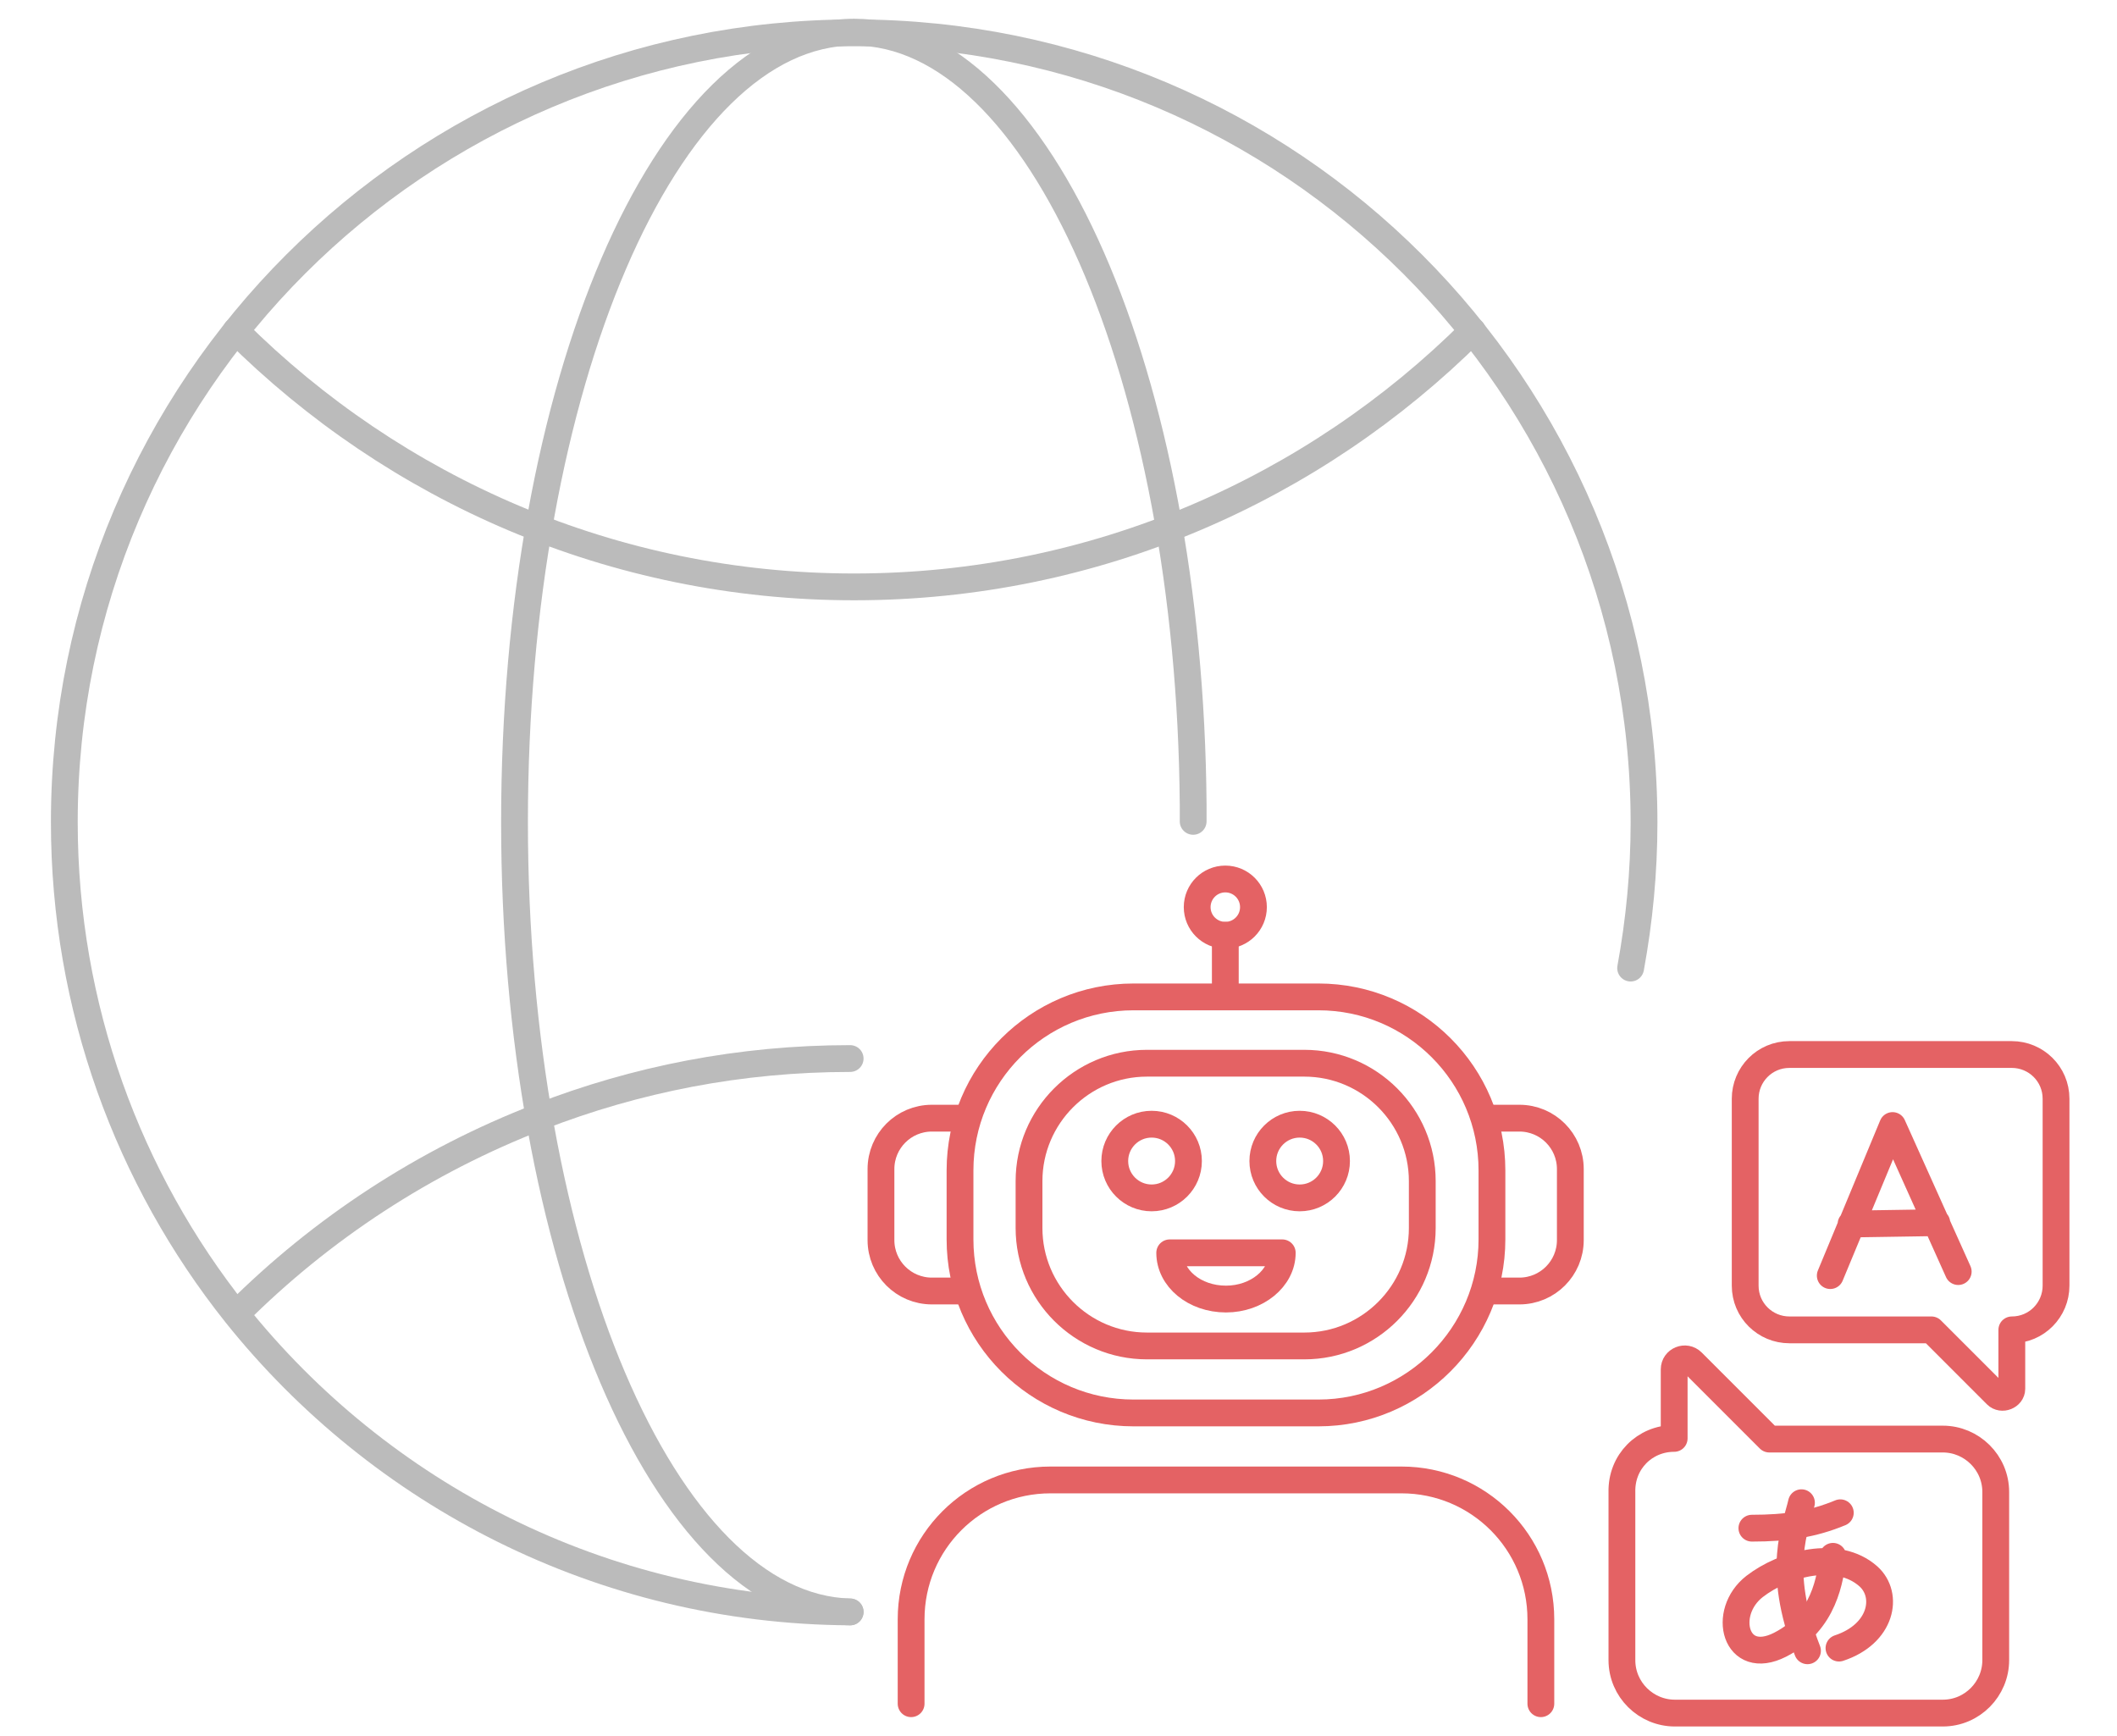 <?xml version="1.0" encoding="utf-8"?>
<!-- Generator: Adobe Illustrator 24.1.0, SVG Export Plug-In . SVG Version: 6.00 Build 0)  -->
<svg version="1.1" id="Layer_1" xmlns="http://www.w3.org/2000/svg" xmlns:xlink="http://www.w3.org/1999/xlink" x="0px" y="0px"
	 viewBox="0 0 316 259.1" style="enable-background:new 0 0 316 259.1;" xml:space="preserve">
<style type="text/css">
	.st0{fill:none;stroke:#E46264;stroke-width:4;stroke-linecap:round;stroke-linejoin:round;stroke-miterlimit:10;}
	.st1{fill:none;stroke:#BBBBBB;stroke-width:4;stroke-linecap:round;stroke-linejoin:round;stroke-miterlimit:10;}
</style>
<g>
	<g>
		<g>
			<g>
				<path class="st0" d="M143.2,166.9h-4.1c-4.2,0-7.6,3.4-7.6,7.6v10.6c0,4.2,3.4,7.6,7.6,7.6h4.1"/>
				<path class="st0" d="M222.7,192.7h4.1c4.2,0,7.6-3.4,7.6-7.6v-10.6c0-4.2-3.4-7.6-7.6-7.6h-4.1"/>
				<path class="st0" d="M196.8,210.9h-27.6c-14.3,0-25.9-11.6-25.9-25.9v-10.3c0-14.3,11.6-25.9,25.9-25.9h27.6
					c14.3,0,25.9,11.6,25.9,25.9v10.3C222.7,199.2,211.1,210.9,196.8,210.9z"/>
				<path class="st0" d="M194.7,200.9h-23.5c-9.7,0-17.6-7.9-17.6-17.6v-7c0-9.7,7.9-17.6,17.6-17.6h23.5c9.7,0,17.6,7.9,17.6,17.6
					v7C212.3,193,204.4,200.9,194.7,200.9z"/>
				<g>
					<circle class="st0" cx="171.9" cy="173.3" r="5.5"/>
					<circle class="st0" cx="194" cy="173.3" r="5.5"/>
				</g>
				<path class="st0" d="M191.4,187c0,3.8-3.8,6.9-8.4,6.9c-4.7,0-8.4-3.1-8.4-6.9H191.4z"/>
			</g>
			<g>
				<line class="st0" x1="182.9" y1="148.7" x2="182.9" y2="139.6"/>
				<circle class="st0" cx="182.9" cy="135.4" r="4.2"/>
			</g>
			<path class="st0" d="M136,254.3v-12.6c0-11.5,9.3-20.8,20.8-20.8h52.4c11.5,0,20.8,9.3,20.8,20.8v12.6"/>
		</g>
	</g>
	<g>
		<g>
			<path class="st0" d="M300.3,198.5c3.7,0,6.6-3,6.6-6.6V164c0-3.7-3-6.6-6.6-6.6h-33.2c-3.7,0-6.6,3-6.6,6.6v27.9
				c0,3.7,3,6.6,6.6,6.6h21.2l9.7,9.7c0.8,0.8,2.3,0.2,2.3-0.9V198.5z"/>
		</g>
	</g>
	<g>
		<g>
			<path class="st0" d="M249.9,214.7v-10.3c0-1.4,1.7-2.1,2.7-1.1l11.5,11.5h25.9c4.3,0,7.9,3.5,7.9,7.9v25.1c0,4.3-3.5,7.9-7.9,7.9
				h-40c-4.3,0-7.9-3.5-7.9-7.9v-25.1C242,218.2,245.5,214.7,249.9,214.7z"/>
		</g>
	</g>
</g>
<path class="st0" d="M268.9,224.3c-0.8,3.6-3.9,9.8,0.9,22.1"/>
<path class="st0" d="M274.7,225.8c-4.1,1.7-8,2.3-13.2,2.3"/>
<path class="st0" d="M273.6,232.3c-0.4,3.2-1.2,9.8-7.9,13.2s-8.8-4.8-3.8-8.7c4.4-3.4,12.4-5.6,17-1.5c3.1,2.8,2,8.6-4.4,10.7"/>
<path class="st0" d="M273.2,190.4l9.3-22.4l0,0l9.8,21.8 M276.3,182.7l12.8-0.2"/>
<g>
	<g>
		<g>
			<g>
				<path class="st1" d="M126.9,240.6c-37.1-0.2-70.2-17.6-91.7-44.5c-16-20.1-25.6-45.7-25.6-73.4C9.6,57.7,62.4,4.9,127.5,4.9
					s117.9,52.8,117.9,117.9c0,7.4-0.7,14.6-2,21.7"/>
			</g>
			<g>
				<path class="st1" d="M126.9,158c-16.4,0-32,3.1-46.4,8.7c-17.1,6.6-32.5,16.7-45.2,29.4"/>
			</g>
			<g>
				<path class="st1" d="M35.2,49.4C58.9,73,91.5,87.6,127.5,87.6s68.6-14.6,92.3-38.2"/>
			</g>
			<g>
				<path class="st1" d="M126.9,240.6c-27.7-0.7-50.1-53.2-50.1-117.9c0-65.1,22.6-117.9,50.7-117.9c27.6,0,50.1,51.4,50.6,115.3
					c0,0.8,0,1.7,0,2.5"/>
			</g>
		</g>
	</g>
</g>
</svg>
